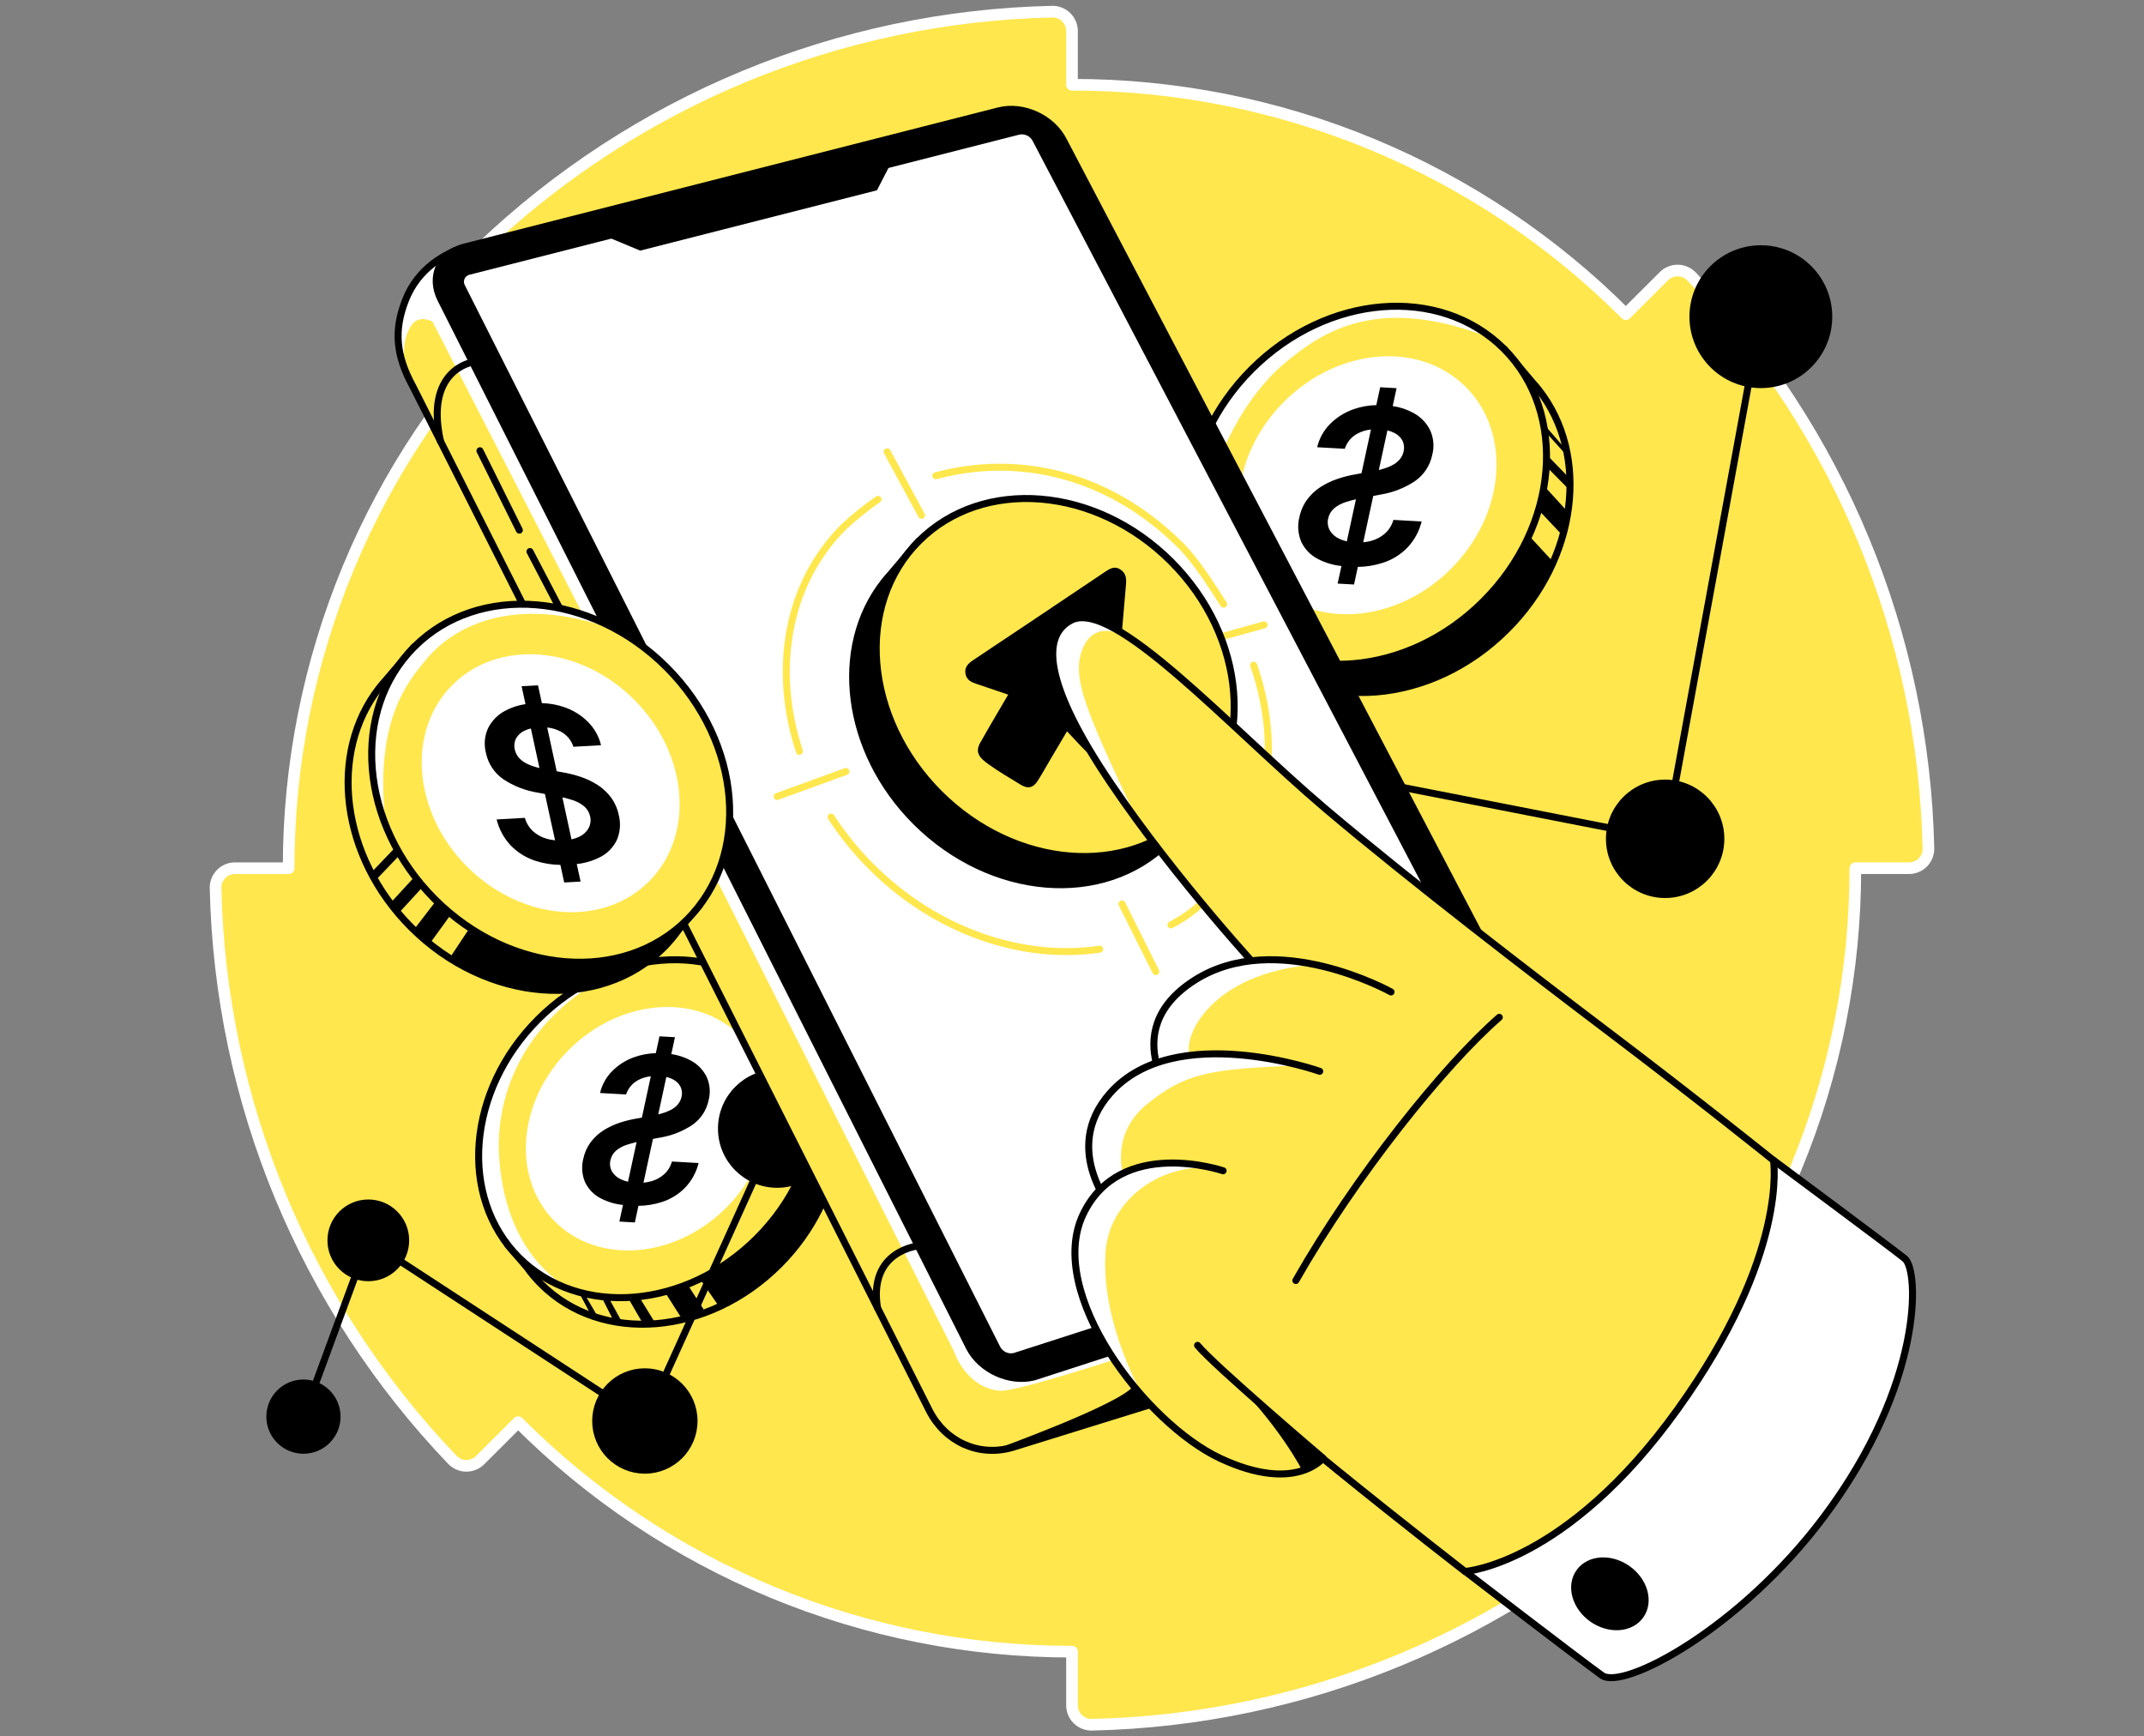 <svg width="368" height="298" viewBox="0 0 368 298" fill="none" xmlns="http://www.w3.org/2000/svg">
<rect x="0" y="0" width="368" height="298" fill="#808080" stroke="none"/>
<path d="M279.062 53.916C266.591 41.416 251.773 31.504 235.459 24.748C219.145 17.991 201.657 14.525 184 14.547V5.343C184.001 4.9 183.914 4.462 183.744 4.053C183.574 3.645 183.324 3.274 183.009 2.963C182.695 2.652 182.321 2.407 181.911 2.241C181.5 2.076 181.061 1.994 180.618 2C143.958 2.8 108.929 17.311 82.442 42.67C82.124 42.978 81.872 43.345 81.698 43.752C81.525 44.158 81.434 44.595 81.431 45.037C81.428 45.478 81.513 45.916 81.681 46.325C81.849 46.734 82.097 47.105 82.409 47.417L88.92 53.938C76.418 66.408 66.504 81.226 59.746 97.54C52.989 113.854 49.522 131.342 49.544 149H40.343C39.9 148.998 39.462 149.085 39.053 149.255C38.644 149.425 38.273 149.675 37.962 149.99C37.651 150.304 37.406 150.678 37.24 151.089C37.075 151.5 36.994 151.939 37 152.382C37.8 189.041 52.308 224.069 77.663 250.558C77.971 250.875 78.34 251.127 78.746 251.3C79.153 251.473 79.59 251.564 80.032 251.566C80.474 251.569 80.912 251.484 81.321 251.316C81.73 251.147 82.101 250.9 82.413 250.587L88.938 244.077C101.408 256.579 116.225 266.494 132.539 273.252C148.853 280.01 166.342 283.478 184 283.456V292.661C183.999 293.103 184.087 293.541 184.258 293.95C184.428 294.358 184.678 294.728 184.993 295.039C185.308 295.35 185.682 295.595 186.093 295.76C186.503 295.925 186.943 296.006 187.385 296C224.044 295.202 259.072 280.694 285.558 255.337C285.876 255.03 286.13 254.662 286.304 254.256C286.478 253.85 286.569 253.413 286.572 252.971C286.575 252.528 286.49 252.09 286.321 251.681C286.153 251.273 285.904 250.902 285.591 250.591L279.08 244.066C291.582 231.595 301.496 216.777 308.253 200.462C315.01 184.147 318.476 166.658 318.453 149H327.657C328.1 149.001 328.539 148.914 328.947 148.743C329.356 148.573 329.727 148.323 330.038 148.008C330.349 147.693 330.594 147.319 330.76 146.908C330.925 146.497 331.006 146.057 331 145.615C330.199 108.956 315.69 73.928 290.334 47.441C290.026 47.124 289.657 46.871 289.251 46.698C288.844 46.524 288.407 46.433 287.964 46.431C287.522 46.428 287.084 46.513 286.675 46.682C286.266 46.851 285.895 47.099 285.583 47.413L279.062 53.916Z" fill="#FFE74D" stroke="white" stroke-width="2" stroke-linecap="round" stroke-linejoin="round"/>
<path d="M87.836 212.786C83.617 202.47 86.582 189.1 96.182 179.5C106.673 169.016 121.657 166.461 132.248 172.519L133.249 171.61L137.853 177.027C138.188 177.383 138.512 177.775 138.819 178.163L138.854 178.203C147.204 188.8 145.187 205.613 133.741 217.044C121.536 229.249 103.234 230.732 92.865 220.362C91.992 219.488 91.192 218.544 90.473 217.54L87.045 213.499L87.836 212.786Z" fill="#FFE74D" stroke="black" stroke-width="1.2" stroke-linecap="round" stroke-linejoin="round"/>
<path d="M129.934 212.491C142.138 200.287 143.624 181.985 133.252 171.614C122.881 161.242 104.579 162.728 92.374 174.932C80.17 187.137 78.684 205.438 89.056 215.81C99.428 226.182 117.729 224.696 129.934 212.491Z" fill="#FFE74D"/>
<path d="M106.987 166.126C89.732 174.04 84.979 188.145 85.677 198.589C86.536 211.464 92.69 218.694 98.58 221.538C104.471 224.381 84.327 220.009 82.424 202.274C80.521 184.538 92.872 174.233 94.703 172.79C96.535 171.346 106.987 166.126 106.987 166.126Z" fill="white"/>
<path d="M129.934 212.491C142.138 200.287 143.624 181.985 133.252 171.614C122.881 161.242 104.579 162.728 92.374 174.932C80.17 187.137 78.684 205.438 89.056 215.81C99.428 226.182 117.729 224.696 129.934 212.491Z" stroke="black" stroke-width="1.2" stroke-linecap="round" stroke-linejoin="round"/>
<path d="M124.685 207.243C133.478 198.451 134.547 185.265 127.074 177.792C119.601 170.319 106.416 171.389 97.623 180.181C88.831 188.973 87.762 202.159 95.235 209.632C102.708 217.105 115.893 216.035 124.685 207.243Z" fill="white"/>
<path d="M100.123 198.845C99.779 200.172 99.877 201.574 100.401 202.84C100.968 204.067 101.934 205.066 103.141 205.673C104.322 206.28 105.605 206.66 106.926 206.795L106.309 209.646L108.968 209.796L109.584 206.945C110.943 206.929 112.292 206.71 113.586 206.296C115.116 205.81 116.501 204.953 117.62 203.802C118.732 202.622 119.521 201.175 119.911 199.601L115.336 199.341C115.105 200.171 114.648 200.921 114.017 201.507C113.389 202.073 112.639 202.486 111.826 202.715C111.375 202.844 110.913 202.932 110.447 202.975L112.072 195.463L113.269 195.239C115.253 194.918 117.145 194.178 118.821 193.069C120.277 192.062 121.285 190.529 121.632 188.793C121.983 187.457 121.857 186.04 121.276 184.787C120.669 183.58 119.696 182.594 118.496 181.972C117.477 181.427 116.37 181.065 115.225 180.903L115.852 178.003L113.194 177.856L112.567 180.743C111.308 180.776 110.062 181.007 108.875 181.427C107.434 181.929 106.129 182.756 105.059 183.843C104.04 184.876 103.325 186.169 102.992 187.581L107.468 187.831C107.805 186.781 108.536 185.903 109.506 185.379C110.189 185.014 110.937 184.788 111.708 184.713L110.176 191.8L109.303 191.957C108.283 192.128 107.279 192.378 106.299 192.705C105.336 193.027 104.416 193.465 103.558 194.01C102.723 194.544 101.989 195.224 101.392 196.016C100.771 196.857 100.339 197.822 100.123 198.845V198.845ZM112.984 191.241L114.37 184.827C114.752 184.912 115.122 185.045 115.471 185.222C116.039 185.493 116.505 185.939 116.8 186.494C117.059 187.033 117.124 187.645 116.986 188.226C116.879 188.729 116.646 189.196 116.308 189.584C115.96 189.968 115.543 190.283 115.079 190.514C114.578 190.765 114.052 190.966 113.511 191.113L112.984 191.241ZM104.788 199.08C104.922 198.454 105.258 197.888 105.743 197.47C106.291 197.019 106.92 196.678 107.596 196.465C108.145 196.283 108.703 196.13 109.267 196.005L107.792 202.808C107.358 202.716 106.937 202.573 106.537 202.38C105.903 202.093 105.374 201.616 105.023 201.015C104.704 200.419 104.619 199.725 104.784 199.07L104.788 199.08Z" fill="black"/>
<path d="M107.763 222.682L110.429 227.286L112.552 227.197L109.684 222.532L107.763 222.682Z" fill="black"/>
<path d="M103.249 222.585L105.404 226.858L106.848 227.043L104.439 222.67L103.249 222.585Z" fill="black"/>
<path d="M99.432 221.923L101.684 226.149L102.81 226.338L100.298 222.019L99.432 221.923Z" fill="black"/>
<path d="M114.106 221.709L117.121 226.459L121.148 225.304L117.994 220.426L114.106 221.709Z" fill="black"/>
<path d="M120.132 219.481L123.457 224.285C123.457 224.285 131.514 219.966 135.929 214.664C140.344 209.361 141.274 206.111 141.274 206.111L140.8 204.094L138.167 200.62C138.167 200.62 136.464 204.365 132.391 209.789C128.364 215.138 120.132 219.481 120.132 219.481Z" fill="black"/>
<path d="M133.395 203.25C138.675 203.25 142.956 198.97 142.956 193.69C142.956 188.409 138.675 184.129 133.395 184.129C128.115 184.129 123.834 188.409 123.834 193.69C123.834 198.97 128.115 203.25 133.395 203.25Z" fill="black" stroke="black" stroke-width="1.2" stroke-linecap="round" stroke-linejoin="round"/>
<path d="M210.013 103.491C205.545 92.559 208.684 78.394 218.854 68.213C229.965 57.102 245.844 54.387 257.065 60.815L258.134 59.853L263.012 65.615C263.369 66.007 263.71 66.408 264.035 66.816L264.071 66.863C272.919 78.088 270.781 95.905 258.654 108.02C245.726 120.952 226.337 122.524 215.348 111.538C214.425 110.609 213.579 109.608 212.818 108.544L209.186 104.268L210.013 103.491Z" fill="#FFE74D" stroke="black" stroke-width="1.2" stroke-linecap="round" stroke-linejoin="round"/>
<path d="M254.621 103.176C267.551 90.246 269.124 70.857 258.136 59.869C247.148 48.881 227.759 50.455 214.829 63.384C201.9 76.314 200.326 95.703 211.314 106.691C222.303 117.679 241.692 116.105 254.621 103.176Z" fill="#FFE74D"/>
<path d="M256.242 58.164C236.664 50.325 227.022 56.885 220.536 62.301C213.47 68.203 209.971 77.268 209.971 77.268L207.797 72.301C207.797 72.301 211.253 63.827 226.049 55.592C243.649 47.791 256.242 58.164 256.242 58.164Z" fill="white"/>
<path d="M254.621 103.176C267.551 90.246 269.124 70.857 258.136 59.869C247.148 48.881 227.759 50.455 214.829 63.384C201.9 76.314 200.326 95.703 211.314 106.691C222.303 117.679 241.692 116.105 254.621 103.176Z" stroke="black" stroke-width="1.2" stroke-linecap="round" stroke-linejoin="round"/>
<path d="M249.06 97.614C258.376 88.299 259.509 74.329 251.593 66.412C243.676 58.495 229.706 59.629 220.391 68.944C211.075 78.26 209.941 92.229 217.858 100.146C225.775 108.063 239.745 106.929 249.06 97.614Z" fill="white"/>
<path d="M223.041 88.717C222.676 90.121 222.779 91.606 223.333 92.947C223.935 94.246 224.959 95.304 226.237 95.948C227.488 96.59 228.848 96.993 230.246 97.138L229.594 100.156L232.409 100.313L233.065 97.294C234.505 97.275 235.934 97.042 237.306 96.603C238.928 96.093 240.397 95.186 241.582 93.966C242.765 92.711 243.602 91.17 244.012 89.494L239.166 89.223C238.918 90.101 238.434 90.894 237.765 91.515C237.102 92.116 236.308 92.555 235.445 92.797C234.968 92.933 234.479 93.025 233.984 93.072L235.706 85.115L236.974 84.876C239.076 84.535 241.081 83.752 242.857 82.578C244.398 81.509 245.466 79.886 245.836 78.048C246.206 76.633 246.073 75.132 245.459 73.804C244.817 72.523 243.785 71.479 242.512 70.822C241.431 70.245 240.257 69.861 239.045 69.689L239.711 66.62L236.896 66.46L236.233 69.525C234.897 69.552 233.574 69.793 232.313 70.237C230.787 70.768 229.403 71.642 228.269 72.792C227.19 73.888 226.433 75.258 226.081 76.755L230.82 77.019C231.177 75.907 231.951 74.977 232.98 74.424C233.703 74.035 234.496 73.793 235.314 73.712L233.689 81.22L232.766 81.387C231.686 81.568 230.622 81.834 229.584 82.182C228.563 82.522 227.587 82.987 226.679 83.564C225.792 84.133 225.014 84.857 224.384 85.703C223.725 86.599 223.266 87.627 223.041 88.717V88.717ZM236.664 80.66L238.136 73.865C238.54 73.957 238.931 74.098 239.301 74.285C239.908 74.568 240.408 75.039 240.726 75.629C240.999 76.2 241.068 76.848 240.922 77.464C240.809 77.991 240.563 78.482 240.21 78.889C239.843 79.297 239.401 79.631 238.909 79.873C238.379 80.14 237.822 80.353 237.249 80.507C237.038 80.582 236.849 80.614 236.664 80.66V80.66ZM227.976 88.953C228.12 88.289 228.475 87.69 228.988 87.246C229.569 86.766 230.237 86.403 230.955 86.177C231.541 85.983 232.135 85.82 232.737 85.688L231.173 92.904C230.714 92.809 230.269 92.659 229.847 92.455C229.175 92.149 228.614 91.642 228.24 91.005C227.902 90.377 227.808 89.646 227.976 88.953V88.953Z" fill="black"/>
<path d="M69.578 51.568C71.801 45.813 76.622 43.728 78.13 42.987L80.197 53.567L165.527 31.83C169.714 30.761 174.692 33.038 176.645 36.915L265.436 203.022L274.081 199.245C274.081 199.245 279.447 215.017 268.058 219.293C267.1 219.649 261.035 221.452 261.035 221.452C255.372 223.059 173.666 248.445 173.666 248.445C167.907 250.042 162.263 247.43 159.526 242.124L70.868 66.328C67.86 60.851 67.646 56.557 69.578 51.568Z" fill="#FFE74D"/>
<path d="M69.702 63.94C69.702 63.94 68.362 58.759 70.75 55.655C72.076 53.937 74.246 55.224 74.246 55.224L102.607 110.457L163.738 231.91C163.738 231.91 165.745 238.171 171.606 238.681C177.468 239.191 253.174 212.172 253.174 212.172C253.174 212.172 178.53 237.868 173.288 236.35C168.047 234.832 166.04 231.037 164.237 226.066C162.434 221.095 78.383 56.752 78.383 56.752C78.383 56.752 74.602 50.919 74.884 48.617C75.056 47.247 75.455 45.915 76.063 44.676C76.063 44.676 73.323 44.822 70.718 49.223C68.113 53.624 67.45 58.89 69.702 63.94Z" fill="white"/>
<path d="M69.578 51.568C71.801 45.813 76.622 43.728 78.13 42.987L80.197 53.567L165.527 31.83C169.714 30.761 174.692 33.038 176.645 36.915L265.436 203.022L274.081 199.245C274.081 199.245 279.447 215.017 268.058 219.293C267.1 219.649 261.035 221.452 261.035 221.452C255.372 223.059 173.666 248.445 173.666 248.445C167.907 250.042 162.263 247.43 159.526 242.124L70.868 66.328C67.86 60.851 67.646 56.557 69.578 51.568Z" stroke="black" stroke-width="1.2" stroke-linecap="round" stroke-linejoin="round"/>
<path d="M177.482 236.305L269.419 206.518C273.607 205.449 275.413 201.447 273.46 197.57L182.539 24.111C180.583 20.235 175.608 17.957 171.421 19.026L79.694 42.403C75.51 43.472 73.7 47.474 75.657 51.351L166.364 231.209C168.321 235.082 173.31 237.374 177.482 236.305Z" fill="black" stroke="black" stroke-width="1.2" stroke-linecap="round" stroke-linejoin="round"/>
<path d="M173.972 232.214L268.489 201.771C268.683 201.733 268.865 201.65 269.02 201.527C269.175 201.404 269.299 201.246 269.38 201.066C269.461 200.886 269.498 200.689 269.488 200.492C269.477 200.295 269.42 200.103 269.32 199.932L177.229 24.151C177.012 23.753 176.672 23.436 176.259 23.248C175.847 23.06 175.385 23.01 174.942 23.107L80.631 47.139C80.437 47.176 80.255 47.26 80.1 47.383C79.945 47.505 79.822 47.663 79.741 47.843C79.66 48.023 79.623 48.22 79.633 48.418C79.644 48.615 79.701 48.807 79.801 48.977L171.688 231.166C171.905 231.564 172.245 231.881 172.656 232.069C173.068 232.258 173.53 232.309 173.972 232.214V232.214Z" fill="#FFE74D" stroke="black" stroke-width="1.2" stroke-linecap="round" stroke-linejoin="round"/>
<path d="M173.972 232.214L268.489 201.771C268.683 201.733 268.865 201.65 269.02 201.527C269.175 201.404 269.299 201.246 269.38 201.066C269.461 200.886 269.498 200.689 269.488 200.492C269.477 200.295 269.42 200.103 269.32 199.932L177.229 24.151C177.012 23.753 176.672 23.436 176.259 23.248C175.847 23.06 175.385 23.01 174.942 23.107L80.631 47.139C80.437 47.176 80.255 47.26 80.1 47.383C79.945 47.505 79.822 47.663 79.741 47.843C79.66 48.023 79.623 48.22 79.633 48.418C79.644 48.615 79.701 48.807 79.801 48.977L171.688 231.166C171.905 231.564 172.245 231.881 172.656 232.069C173.068 232.258 173.53 232.309 173.972 232.214V232.214Z" fill="white"/>
<path d="M109.884 43.012L150.521 32.657L154.049 25.829L101.057 39.335L109.884 43.012Z" fill="black"/>
<path d="M81.105 62.169C81.105 62.169 72.849 63.388 75.611 75.739" stroke="black" stroke-width="1.2" stroke-linecap="round" stroke-linejoin="round"/>
<path d="M157.602 213.83C157.602 213.83 149.017 214.632 150.621 224.456" stroke="black" stroke-width="1.2" stroke-linecap="round" stroke-linejoin="round"/>
<path d="M82.377 77.356L89.141 90.98" stroke="black" stroke-width="1.2" stroke-linecap="round" stroke-linejoin="round"/>
<path d="M90.962 94.653L98.164 108.437" stroke="black" stroke-width="1.2" stroke-linecap="round" stroke-linejoin="round"/>
<path d="M137.208 128.942C132.622 115.019 134.999 100.238 144.809 90.431C146.655 88.712 148.625 87.13 150.703 85.699" stroke="#FFE74D" stroke-width="1.2" stroke-linecap="round" stroke-linejoin="round"/>
<path d="M188.743 162.897C175.64 164.835 160.777 159.968 149.545 148.732C146.953 146.145 144.641 143.293 142.646 140.223" stroke="#FFE74D" stroke-width="1.2" stroke-linecap="round" stroke-linejoin="round"/>
<path d="M209.974 109.186L216.973 107.24" stroke="#FFE74D" stroke-width="1.2" stroke-linecap="round" stroke-linejoin="round"/>
<path d="M215.18 114.164C220.13 128.332 217.853 143.481 207.875 153.48C205.552 155.803 203.791 157.243 200.987 158.736" stroke="#FFE74D" stroke-width="1.2" stroke-linecap="round" stroke-linejoin="round"/>
<path d="M160.62 81.651C174.649 77.863 190.275 81.23 202.729 93.684C205.388 96.343 208.075 100.697 210.027 103.691" stroke="#FFE74D" stroke-width="1.2" stroke-linecap="round" stroke-linejoin="round"/>
<path d="M205.815 136.496C210.284 125.564 207.145 111.399 196.974 101.218C185.86 90.107 169.985 87.392 158.764 93.817L157.694 92.858L152.816 98.595C152.462 98.987 152.121 99.389 151.793 99.8L151.758 99.843C142.91 111.075 145.048 128.881 157.174 141.011C170.102 153.939 189.495 155.514 200.481 144.525C201.405 143.598 202.252 142.599 203.015 141.535L206.646 137.259L205.815 136.496Z" fill="black" stroke="black" stroke-width="1.2" stroke-linecap="round" stroke-linejoin="round"/>
<path d="M204.527 139.689C215.516 128.7 213.942 109.311 201.012 96.382C188.083 83.452 168.694 81.879 157.705 92.867C146.717 103.855 148.291 123.244 161.221 136.174C174.15 149.103 193.539 150.677 204.527 139.689Z" fill="#FFE74D" stroke="black" stroke-width="1.2" stroke-linecap="round" stroke-linejoin="round"/>
<path d="M133.396 136.689L145.194 132.405" stroke="#FFE74D" stroke-width="1.2" stroke-linecap="round" stroke-linejoin="round"/>
<path d="M192.577 155.133L198.378 166.735" stroke="#FFE74D" stroke-width="1.2" stroke-linecap="round" stroke-linejoin="round"/>
<path d="M152.268 77.535L158.172 88.439" stroke="#FFE74D" stroke-width="1.2" stroke-linecap="round" stroke-linejoin="round"/>
<path d="M168.413 127.185C169.892 124.541 171.456 121.95 173.046 119.213C171.143 118.568 169.375 117.966 167.604 117.371C166.706 117.068 165.883 116.698 165.709 115.589C165.534 114.481 166.19 113.861 167.013 113.309C174.596 108.256 182.168 103.187 189.73 98.103C190.546 97.558 191.355 97.088 192.324 97.747C193.293 98.406 193.354 99.308 193.265 100.338C192.45 109.729 191.651 119.123 190.867 128.521C190.785 129.515 190.51 130.495 189.52 130.581C188.686 130.581 187.881 130.277 187.257 129.726C185.831 128.464 184.591 127.017 183.145 125.506C182.161 127.167 181.238 128.714 180.319 130.281C179.588 131.514 178.893 132.776 178.134 133.98C177.375 135.185 176.474 135.459 175.18 134.668C173.366 133.556 171.528 132.487 169.792 131.254C168.21 130.114 167.137 129.173 168.413 127.185Z" fill="black"/>
<path d="M302.235 66.004C308.673 66.004 313.891 60.785 313.891 54.347C313.891 47.91 308.673 42.691 302.235 42.691C295.798 42.691 290.579 47.91 290.579 54.347C290.579 60.785 295.798 66.004 302.235 66.004Z" fill="black" stroke="black" stroke-width="1.2" stroke-linecap="round" stroke-linejoin="round"/>
<path d="M110.685 252.311C115.348 252.311 119.127 248.532 119.127 243.87C119.127 239.207 115.348 235.428 110.685 235.428C106.023 235.428 102.244 239.207 102.244 243.87C102.244 248.532 106.023 252.311 110.685 252.311Z" fill="black" stroke="black" stroke-width="1.2" stroke-linecap="round" stroke-linejoin="round"/>
<path d="M63.217 219.285C66.759 219.285 69.631 216.414 69.631 212.871C69.631 209.329 66.759 206.457 63.217 206.457C59.674 206.457 56.802 209.329 56.802 212.871C56.802 216.414 59.674 219.285 63.217 219.285Z" fill="black" stroke="black" stroke-width="1.2" stroke-linecap="round" stroke-linejoin="round"/>
<path d="M52.085 248.891C55.271 248.891 57.854 246.308 57.854 243.122C57.854 239.936 55.271 237.353 52.085 237.353C48.898 237.353 46.315 239.936 46.315 243.122C46.315 246.308 48.898 248.891 52.085 248.891Z" fill="black" stroke="black" stroke-width="1.2" stroke-linecap="round" stroke-linejoin="round"/>
<path d="M285.808 153.518C291.088 153.518 295.369 149.237 295.369 143.957C295.369 138.677 291.088 134.396 285.808 134.396C280.528 134.396 276.247 138.677 276.247 143.957C276.247 149.237 280.528 153.518 285.808 153.518Z" fill="black" stroke="black" stroke-width="1.2" stroke-linecap="round" stroke-linejoin="round"/>
<path d="M52.084 243.122L63.217 212.872L110.685 243.87L133.395 193.689" stroke="black" stroke-width="1.2" stroke-linecap="round" stroke-linejoin="round"/>
<path d="M240.741 135.135L285.808 143.958L302.235 54.348" stroke="black" stroke-width="1.2" stroke-linecap="round" stroke-linejoin="round"/>
<path d="M304.398 199.112C304.398 199.112 325.024 214.435 326.962 216.021C329.399 218.045 330.169 237.455 313.104 260.272C298.579 279.682 278.563 290.123 274.975 287.543C270.781 284.521 251.456 269.665 251.456 269.665L304.398 199.112Z" fill="white" stroke="black" stroke-width="1.2" stroke-linecap="round" stroke-linejoin="round"/>
<path d="M216.998 167.327C216.998 167.327 202.063 151.291 190.732 134.522C178.972 117.135 178.801 109.103 183.819 106.459C191.127 102.611 210.876 124.726 227.603 138.887C242.088 151.138 263.177 167.334 276.016 177.041C290.932 188.315 304.399 199.134 304.399 199.134C304.399 199.134 307.107 215.223 287.932 241.896C268.757 268.568 251.456 269.691 251.456 269.691C251.456 269.691 210.013 237.676 201.632 227.695" fill="#FFE74D"/>
<path d="M195.396 141.153C186.366 121.974 183.765 116.184 185.871 111.227C187.977 106.27 192.727 109.025 192.727 109.025C192.727 109.025 189.648 104.467 183.993 106.231C178.337 107.995 181.142 118.169 185.062 125.83C191.786 136.2 195.396 141.153 195.396 141.153Z" fill="white"/>
<path d="M216.998 167.327C216.998 167.327 202.063 151.291 190.732 134.522C178.972 117.135 178.801 109.103 183.819 106.459C191.127 102.611 210.876 124.726 227.603 138.887C242.088 151.138 263.177 167.334 276.016 177.041C290.932 188.315 304.399 199.134 304.399 199.134C304.399 199.134 307.107 215.223 287.932 241.896C268.757 268.568 251.456 269.691 251.456 269.691C251.456 269.691 210.013 237.676 201.632 227.695" stroke="black" stroke-width="1.2" stroke-linecap="round" stroke-linejoin="round"/>
<path d="M238.756 170.238C238.756 170.238 219.082 159.255 205.024 168.242C190.966 177.229 202.505 190.172 202.505 190.172" fill="#FFE74D"/>
<path d="M225.692 165.535C207.266 166.989 202.797 178.609 204.311 181.114C205.826 183.619 198.254 182.248 198.254 182.248C198.254 182.248 195.991 175.424 202.53 170.078C209.069 164.733 216.987 163.564 220.661 164.42C224.334 165.275 225.692 165.535 225.692 165.535Z" fill="white"/>
<path d="M238.756 170.238C238.756 170.238 219.082 159.255 205.024 168.242C190.966 177.229 202.505 190.172 202.505 190.172" stroke="black" stroke-width="1.2" stroke-linecap="round" stroke-linejoin="round"/>
<path d="M226.519 183.858C226.519 183.858 201.639 175.049 190.528 187.617C181.848 197.438 191.319 208.022 191.319 208.022L205.049 206.992" fill="#FFE74D"/>
<path d="M223.198 182.871C207.298 183.366 203.242 184.353 196.924 189.456C190.606 194.559 192.755 201.383 192.755 201.383L188.807 204.216C188.807 204.216 183.408 195.361 189.773 188.555C196.137 181.748 202.858 181.171 208.627 180.768C214.396 180.366 223.198 182.871 223.198 182.871Z" fill="white"/>
<path d="M226.519 183.858C226.519 183.858 201.639 175.049 190.528 187.617C181.848 197.438 191.319 208.022 191.319 208.022L205.049 206.992" stroke="black" stroke-width="1.2" stroke-linecap="round" stroke-linejoin="round"/>
<path d="M209.939 200.93C209.939 200.93 192.324 194.925 185.899 208.413C179.475 221.901 196.572 244.261 209.472 250.294C222.371 256.327 227.086 250.248 227.086 250.248C227.086 250.248 208.388 234.358 205.552 230.888" fill="#FFE74D"/>
<path d="M208.032 200.41C198.286 199.779 190.371 206.56 189.769 214.767C188.85 227.274 196.426 240.014 196.426 240.014C196.426 240.014 184.214 228.311 184.164 216.028C184.114 203.745 193.29 200.645 197.705 199.793C202.12 198.941 208.032 200.41 208.032 200.41Z" fill="white"/>
<path d="M209.939 200.93C209.939 200.93 192.324 194.925 185.899 208.413C179.475 221.901 196.572 244.261 209.472 250.294C222.371 256.327 227.086 250.248 227.086 250.248C227.086 250.248 208.388 234.358 205.552 230.888" stroke="black" stroke-width="1.2" stroke-linecap="round" stroke-linejoin="round"/>
<path d="M222.417 219.76C232.648 201.81 247.91 182.789 257.339 174.593Z" fill="#FFE74D"/>
<path d="M222.417 219.76C232.648 201.81 247.91 182.789 257.339 174.593" stroke="black" stroke-width="1.2" stroke-linecap="round" stroke-linejoin="round"/>
<path d="M281.576 277.222C283.237 274.858 282.233 271.29 279.333 269.252C276.433 267.214 272.736 267.478 271.074 269.841C269.413 272.205 270.417 275.773 273.317 277.811C276.217 279.849 279.915 279.585 281.576 277.222Z" fill="black" stroke="black" stroke-width="1.2" stroke-linecap="round" stroke-linejoin="round"/>
<path d="M210.69 235.912C219.457 244.318 223.554 252.414 223.554 252.414L227.1 250.259L210.69 235.912Z" fill="black"/>
<path d="M194.555 237.844C192.339 241.008 170.445 248.89 170.445 248.89C170.445 248.89 178.284 246.995 180.237 246.396L197.413 241.051L194.555 237.844Z" fill="black"/>
<path d="M119.22 154.63C123.688 143.701 120.549 129.537 110.379 119.352C99.268 108.238 83.389 105.523 72.168 111.951L71.099 110.989L66.221 116.73C65.864 117.122 65.508 117.521 65.198 117.934L65.159 117.977C56.314 129.209 58.449 147.015 70.575 159.142C83.507 172.074 102.896 173.645 113.885 162.659C114.808 161.731 115.654 160.73 116.415 159.666L120.046 155.39L119.22 154.63Z" fill="#FFE74D" stroke="black" stroke-width="1.2" stroke-linecap="round" stroke-linejoin="round"/>
<path d="M117.931 157.829C128.919 146.841 127.345 127.452 114.416 114.522C101.486 101.593 82.097 100.019 71.109 111.007C60.121 121.996 61.694 141.385 74.624 154.314C87.553 167.244 106.942 168.817 117.931 157.829Z" fill="#FFE74D"/>
<path d="M103.363 107.336C87.787 102.436 77.873 107.418 73.073 113.265C69.944 117.089 64.165 123.756 66.196 141.62C64.795 139.193 58.381 116.387 76.53 106.922C93.303 99.639 103.363 107.336 103.363 107.336Z" fill="white"/>
<path d="M117.931 157.829C128.919 146.841 127.345 127.452 114.416 114.522C101.486 101.593 82.097 100.019 71.109 111.007C60.121 121.996 61.694 141.385 74.624 154.314C87.553 167.244 106.942 168.817 117.931 157.829Z" stroke="black" stroke-width="1.2" stroke-linecap="round" stroke-linejoin="round"/>
<path d="M111.387 151.285C119.304 143.368 118.17 129.399 108.855 120.083C99.539 110.768 85.57 109.634 77.653 117.551C69.736 125.468 70.87 139.437 80.185 148.753C89.501 158.068 103.47 159.202 111.387 151.285Z" fill="white"/>
<path d="M104.859 136.842C104.227 135.998 103.45 135.274 102.564 134.704C101.655 134.127 100.68 133.663 99.66 133.321C98.622 132.973 97.558 132.708 96.478 132.53L95.551 132.362L93.926 124.851C94.745 124.933 95.539 125.175 96.264 125.563C97.293 126.116 98.067 127.048 98.42 128.161L103.163 127.894C102.806 126.403 102.048 125.037 100.971 123.946C99.837 122.794 98.453 121.919 96.927 121.387C95.666 120.944 94.343 120.704 93.007 120.674L92.344 117.613L89.529 117.77L90.195 120.842C88.982 121.012 87.809 121.394 86.728 121.971C85.457 122.631 84.426 123.675 83.781 124.954C83.167 126.282 83.034 127.782 83.403 129.198C83.773 131.036 84.841 132.66 86.383 133.727C88.157 134.905 90.163 135.689 92.266 136.026L93.531 136.264L95.27 144.211C94.775 144.166 94.286 144.074 93.809 143.937C92.946 143.693 92.151 143.254 91.485 142.654C90.817 142.033 90.334 141.24 90.089 140.362L85.242 140.633C85.653 142.309 86.489 143.851 87.669 145.109C88.856 146.325 90.325 147.231 91.945 147.746C93.316 148.186 94.746 148.417 96.186 148.434L96.838 151.452L99.653 151.295L98.994 148.287C100.393 148.142 101.753 147.738 103.006 147.097C104.283 146.453 105.305 145.395 105.907 144.097C106.462 142.755 106.566 141.269 106.203 139.863C105.977 138.771 105.519 137.741 104.859 136.842V136.842ZM92.031 131.66C91.457 131.507 90.901 131.296 90.37 131.03C89.876 130.788 89.433 130.452 89.066 130.043C88.71 129.636 88.465 129.145 88.353 128.617C88.206 128.001 88.275 127.353 88.549 126.782C88.863 126.195 89.356 125.724 89.957 125.439C90.326 125.251 90.718 125.11 91.122 125.018L92.594 131.814C92.394 131.757 92.205 131.714 92.02 131.66H92.031ZM101.021 142.151C100.65 142.789 100.09 143.296 99.418 143.602C98.995 143.804 98.55 143.956 98.092 144.054L96.528 136.835C97.13 136.967 97.724 137.129 98.309 137.323C99.028 137.549 99.696 137.912 100.276 138.392C100.79 138.838 101.145 139.438 101.289 140.102C101.456 140.796 101.356 141.527 101.011 142.151H101.021Z" fill="black"/>
<path d="M77.171 164.447L80.628 159.227C80.628 159.227 90.73 166.806 101.346 165.081C111.961 163.357 116.426 159.69 116.426 159.69C116.426 159.69 109.88 168.007 101.346 169.379C92.811 170.751 88.243 169.4 85.442 168.36C82.641 167.319 77.171 164.447 77.171 164.447Z" fill="black"/>
<path d="M73.743 161.974L77.442 156.868L74.876 154.559L71.017 159.58L73.743 161.974Z" fill="black"/>
<path d="M68.412 156.733L72.617 152.15L71.185 150.443L67.094 154.898L68.412 156.733Z" fill="black"/>
<path d="M63.687 149.783L67.935 145.34L68.679 146.662L64.421 151.127L63.687 149.783Z" fill="black"/>
<path d="M262.424 91.928L266.608 96.45C266.608 96.45 260.675 107.949 252.475 113.048C244.276 118.148 234.43 118.835 234.43 118.835L232.178 118.8L229.662 113.996C229.662 113.996 234.747 115.528 246.856 109.186C258.12 103.281 262.424 91.928 262.424 91.928Z" fill="black"/>
<path d="M264.074 87.52L268.236 91.931L269.12 87.88L265.029 83.39L264.074 87.52Z" fill="black"/>
<path d="M265.396 80.047L269.47 84.17L269.484 82.157L265.453 78.019L265.396 80.047Z" fill="black"/>
<path d="M265.183 74.018L269.163 78.451L268.995 77.406L265.004 72.82L265.183 74.018Z" fill="black"/>
</svg>
